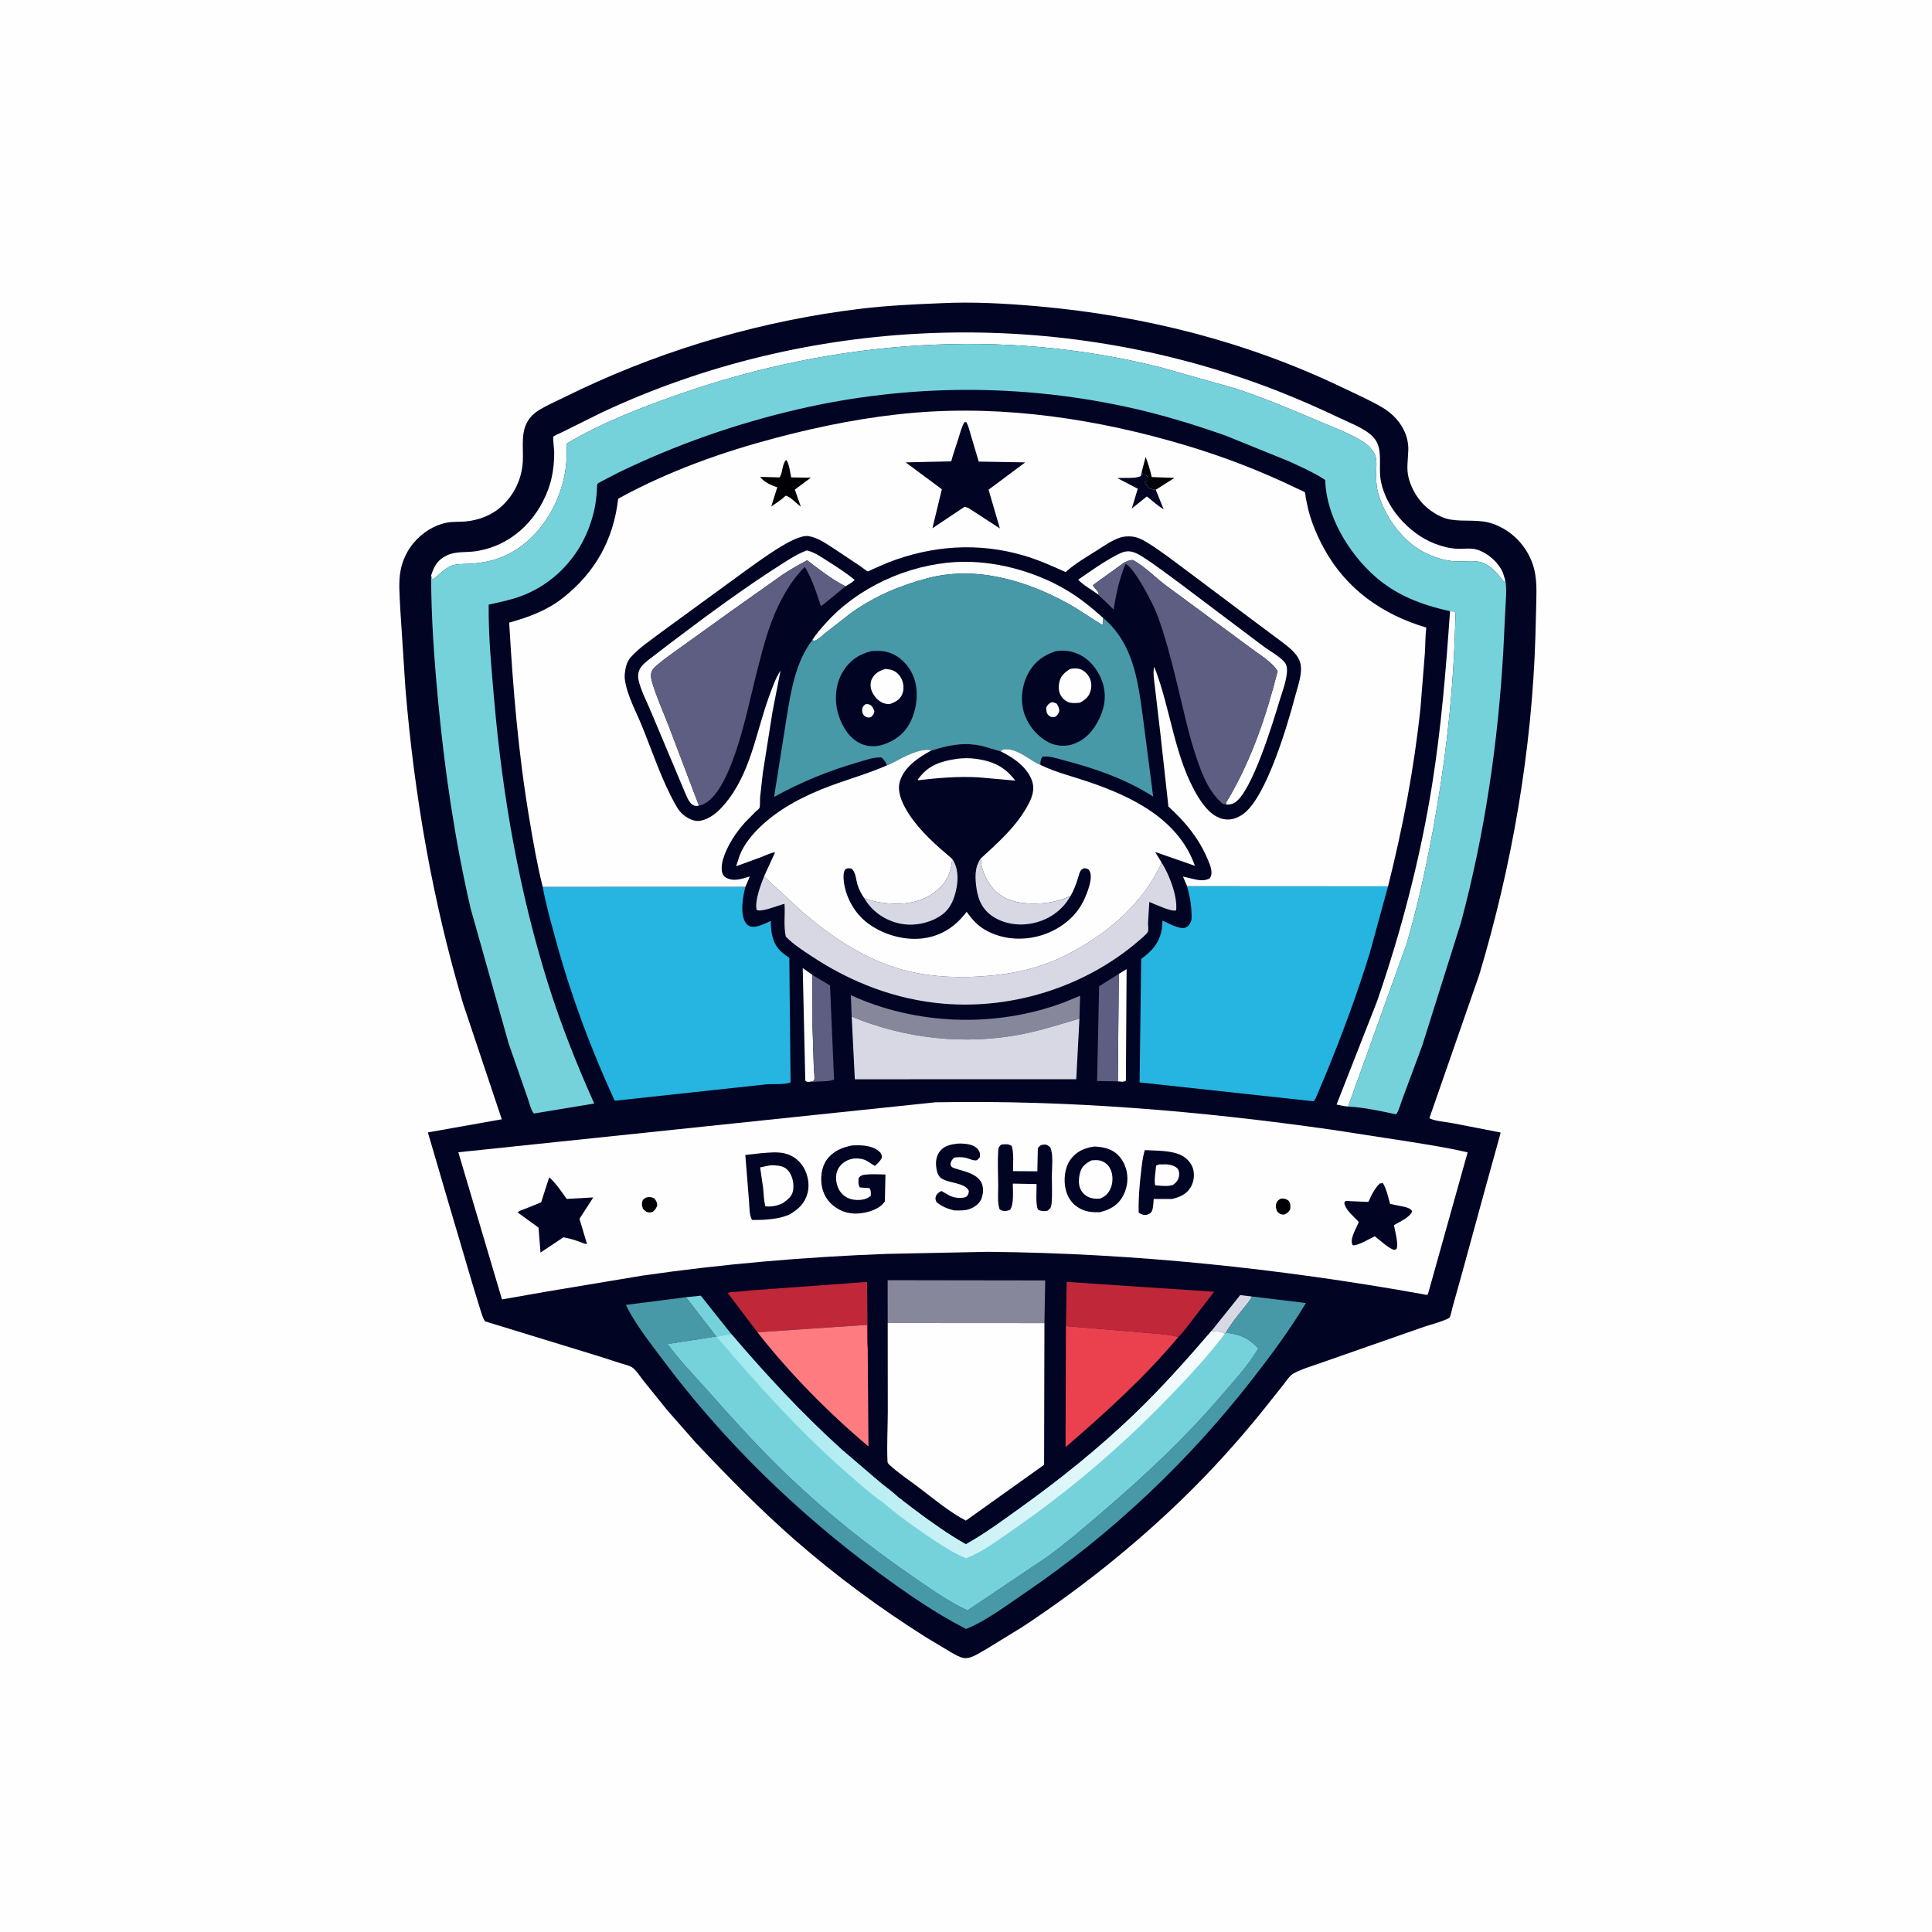 <svg version="1.1" xmlns="http://www.w3.org/2000/svg" style="display: block;" viewBox="0 0 2048 2048" width="1024" height="1024">
<defs>
	<linearGradient id="Gradient1" gradientUnits="userSpaceOnUse" x1="758.461" y1="1520.82" x2="1294.07" y2="1533.91">
		<stop class="stop0" offset="0" stop-opacity="1" stop-color="rgb(158,232,239)"/>
		<stop class="stop1" offset="1" stop-opacity="1" stop-color="rgb(248,252,253)"/>
	</linearGradient>
</defs>
<path transform="translate(0,0)" fill="rgb(254,254,254)" d="M -0 -0 L 2048 0 L 2048 2048 L -0 2048 L -0 -0 z"/>
<path transform="translate(0,0)" fill="rgb(1,4,35)" d="M 996.57 321.445 C 1030.92 319.721 1066.64 321.681 1100.88 324.746 C 1212.86 334.768 1321.42 362.054 1423 410.805 C 1437.15 417.596 1451.98 424.093 1465.5 432.036 C 1481.32 441.332 1493.39 458.005 1492.87 477 C 1492.59 487.157 1490.57 497.369 1493.41 507.367 L 1493.9 509 C 1494.93 512.5 1496.23 515.715 1497.87 518.969 C 1502.32 527.795 1508.62 535.559 1516.7 541.331 C 1522.91 545.778 1530.1 549.548 1537.72 550.793 C 1552.62 553.227 1567.44 550.087 1582.1 555.104 C 1599.89 561.194 1614.25 574.52 1622.14 591.534 C 1629.45 607.302 1628.9 622.416 1628.51 639.386 L 1627.57 675.5 C 1623.85 795.938 1602.65 918.172 1568.01 1033.5 L 1515.17 1185.38 C 1521.46 1188.57 1532.03 1189.14 1539.06 1190.48 L 1590.69 1200.5 L 1590.22 1202.75 L 1574.93 1257.96 L 1549.61 1350.44 L 1539.61 1386.19 C 1538.87 1388.81 1538.02 1394.27 1536.67 1396.46 C 1534.98 1399.21 1513.69 1405.03 1509.53 1406.47 L 1403.26 1443.63 C 1393.07 1447.45 1380.37 1450.78 1371 1456.04 C 1367.06 1458.24 1363.19 1464.36 1360.39 1467.89 L 1337.03 1497.27 C 1311.19 1529.07 1283.27 1559.94 1253.85 1588.47 C 1201.74 1639.01 1144.1 1684.92 1083.46 1724.82 L 1045.82 1747.91 L 1036.35 1753.38 C 1032.1 1755.63 1026.63 1758.4 1021.66 1757.58 C 1017.12 1756.84 1012.01 1753.67 1007.99 1751.43 L 981.874 1735.78 C 933.363 1705.24 885.998 1670.35 842.847 1632.6 C 805.624 1600.04 770.836 1564.69 736.999 1528.67 L 707.526 1495.13 L 682.102 1463.64 C 678.751 1459.42 674.097 1451.82 669.567 1449.15 C 666.45 1447.31 661.738 1446.36 658.207 1445.21 L 634.667 1437.64 L 514.197 1400.69 C 511.749 1397.18 510.375 1391.96 509.058 1387.89 L 501.201 1362.31 L 474.503 1271.85 L 453.562 1200.39 L 531.934 1186.5 L 490.848 1063.79 C 458.439 954.544 439.213 843.514 429.796 730.032 L 424.267 645.011 C 423.732 631.736 422.129 617.089 424.766 603.971 C 426.892 593.398 431.888 583.129 438.91 574.969 C 447.912 564.507 460.311 556.475 474.017 553.979 C 480.216 552.849 486.783 553.322 493.068 552.792 C 507.506 551.576 521.586 546.14 532.261 536.192 C 545.432 523.916 553.136 507.335 554.189 489.372 C 555.166 472.701 550.743 455.334 563.079 441.518 C 568.571 435.367 576.525 431.716 583.768 428.039 L 616.662 412.166 C 709.525 368.579 810.657 339.49 912.533 327.257 C 940.484 323.901 968.466 322.614 996.57 321.445 z"/>
<path transform="translate(0,0)" fill="rgb(215,216,227)" d="M 1284.06 1411.06 L 1314.65 1372.86 L 1326.94 1374.32 C 1325.2 1379.05 1320.97 1383.27 1317.85 1387.25 C 1311.58 1395.23 1304.42 1404.01 1299.43 1412.78 L 1298.25 1413.94 C 1294.96 1411.15 1288.4 1411.54 1284.06 1411.06 z"/>
<path transform="translate(0,0)" fill="rgb(254,254,254)" d="M 1185.97 1032.38 L 1194.25 1027.29 L 1193.5 1145.52 C 1191.04 1147.34 1187.98 1146.44 1184.98 1146.29 L 1185.97 1032.38 z"/>
<path transform="translate(0,0)" fill="rgb(254,254,254)" d="M 858.024 1146.83 C 855.626 1146.75 855.566 1147.15 853.641 1145.5 L 850.924 1026.18 L 861.148 1033.42 L 861.296 1088.15 L 862.715 1132.92 C 862.8 1135.28 863.841 1142.66 863.141 1144.5 C 862.913 1145.1 862.38 1145.53 862 1146.04 L 858.024 1146.83 z"/>
<path transform="translate(0,0)" fill="rgb(93,94,130)" d="M 861.148 1033.42 L 879.855 1044.64 L 884.146 1144.34 C 878.656 1147.04 868.134 1145.89 861.779 1146.91 C 860.388 1147.13 859.402 1147.05 858.024 1146.83 L 862 1146.04 C 862.38 1145.53 862.913 1145.1 863.141 1144.5 C 863.841 1142.66 862.8 1135.28 862.715 1132.92 L 861.296 1088.15 L 861.148 1033.42 z"/>
<path transform="translate(0,0)" fill="rgb(93,94,130)" d="M 1184.98 1146.29 L 1162.96 1145.91 L 1165.11 1045.46 L 1185.97 1032.38 L 1184.98 1146.29 z"/>
<path transform="translate(0,0)" fill="rgb(254,254,254)" d="M 861.35 678.083 C 865.033 672.214 869.766 666.882 874.348 661.692 C 908.53 622.971 961.774 598.721 1013.18 595.807 C 1053.09 593.544 1096.96 605.41 1131.13 625.853 C 1145 634.153 1157.35 644.279 1169.37 655.019 L 1169.17 661.5 L 1168 662.108 C 1155.67 654.86 1144.04 646.304 1131.52 639.434 C 1086.9 614.952 1034.01 599.625 983.432 612.888 C 954.041 620.596 927.858 631.75 902.942 649.231 L 875.226 670.745 C 871.803 673.521 866.823 678.693 862.537 679.492 L 861.35 678.083 z"/>
<path transform="translate(0,0)" fill="rgb(254,254,254)" d="M 1164.7 630.652 C 1157.98 625.485 1148.53 620.578 1142.9 614.515 C 1155.78 605.636 1168.78 596.194 1182.63 588.899 C 1187.72 586.219 1192.87 583.585 1198.8 584.656 C 1202.48 585.32 1206.35 587.204 1209.5 589.167 C 1223.92 598.154 1237.63 608.91 1251.38 618.911 L 1338.78 684.745 C 1345.27 689.739 1358.7 696.822 1362.76 703.5 C 1367.68 711.611 1359.39 732.803 1356.85 741.226 C 1350.08 763.648 1327.04 840.589 1308.36 851.159 C 1305.66 852.685 1302.89 852.931 1299.85 852.92 C 1299.07 850.532 1301.42 848.08 1302.66 845.946 C 1326.98 804.076 1342.51 758.282 1354.32 711.459 C 1348.68 701.865 1334.59 693.686 1325.6 686.772 L 1236.04 620.71 C 1224.8 612.28 1213.23 600.229 1201.01 593.697 C 1197.4 593.629 1194.86 594.926 1191.61 596.385 L 1158.67 620.17 C 1159.09 622.076 1160.03 622.688 1161.31 624.138 C 1163.2 626.278 1164.7 627.667 1164.7 630.652 z"/>
<path transform="translate(0,0)" fill="rgb(254,254,254)" d="M 740.895 853.983 C 739.419 854.49 736.973 854.414 735.525 853.824 C 731.002 851.983 728.528 845.605 726.656 841.43 L 690.474 755.35 C 685.988 744.377 679.268 732.016 676.813 720.541 C 676.07 717.069 676.387 713.276 677.822 710.01 C 679.947 705.173 684.93 701.501 688.981 698.29 L 710.89 681.5 C 748.838 652.825 788.038 623.718 828.184 598.215 C 836.94 592.652 845.469 587.12 855.213 583.435 C 863.357 585.342 870.419 590.364 877.377 594.808 C 887.271 601.126 896.998 607.254 906.034 614.801 C 903.029 617.577 899.808 619.469 896.296 621.518 C 881.592 614.129 868.669 603.853 855.629 593.919 C 846.76 598.604 838.133 603.565 829.738 609.062 L 775.459 647.529 L 726 683.036 C 716.106 690.261 705.535 697.282 696.274 705.291 C 693.931 707.317 691.496 709.407 690.605 712.418 C 689.548 715.989 690.197 719.524 691.23 723.028 C 695.903 738.891 703.333 755.098 709.275 770.625 L 740.895 853.983 z"/>
<path transform="translate(0,0)" fill="rgb(135,135,156)" d="M 902.827 1077.69 L 901.924 1054.92 C 971.652 1086.85 1055.42 1089.57 1127.25 1062.79 L 1144.93 1055.61 L 1144.27 1079.78 C 1123.97 1085.65 1104.26 1092.15 1083.44 1096.25 C 1023.12 1108.15 959.454 1101.11 902.827 1077.69 z"/>
<path transform="translate(0,0)" fill="rgb(254,254,254)" d="M 1537.08 647.915 L 1542 648.237 C 1543.55 651.079 1542.86 655.06 1542.77 658.254 L 1541.82 683.79 C 1538.97 749.352 1531.04 814.436 1519.18 878.923 C 1511.61 920.037 1502.78 960.895 1490.91 1001 L 1429.06 1172.99 C 1424.95 1172.74 1420.85 1171.67 1416.82 1170.84 L 1459.77 1061.35 C 1485.44 987.048 1505.73 909.202 1518.14 831.556 C 1527.88 770.563 1532.8 709.45 1537.08 647.915 z"/>
<path transform="translate(0,0)" fill="rgb(192,39,57)" d="M 802.929 1412.29 L 771.411 1370.65 C 773.724 1369.54 776.645 1369.67 779.187 1369.45 L 797.646 1367.75 L 919.158 1358.89 L 919.807 1429.07 C 918.755 1421.12 919.239 1412.45 919.06 1404.39 L 802.929 1412.29 z"/>
<path transform="translate(0,0)" fill="rgb(192,39,57)" d="M 1129.9 1405.75 L 1130.72 1358.88 L 1286.99 1369.31 L 1262.34 1401.43 C 1258.12 1406.68 1253.98 1412.67 1249.1 1417.3 C 1237.84 1414.13 1224.67 1413.8 1213 1412.67 L 1129.9 1405.75 z"/>
<path transform="translate(0,0)" fill="rgb(135,135,156)" d="M 941.01 1402.46 L 940.942 1357.07 L 1107.96 1357.32 L 1107.15 1402.57 L 941.01 1402.46 z"/>
<path transform="translate(0,0)" fill="rgb(254,124,128)" d="M 802.929 1412.29 L 919.06 1404.39 C 919.239 1412.45 918.755 1421.12 919.807 1429.07 L 920.617 1533.33 C 878.05 1497.46 837.292 1456.07 802.929 1412.29 z"/>
<path transform="translate(0,0)" fill="rgb(235,65,78)" d="M 1129.9 1405.75 L 1213 1412.67 C 1224.67 1413.8 1237.84 1414.13 1249.1 1417.3 C 1213.42 1460.08 1171.65 1497.73 1129.54 1534.06 L 1129.9 1405.75 z"/>
<path transform="translate(0,0)" fill="rgb(215,216,227)" d="M 902.827 1077.69 C 959.454 1101.11 1023.12 1108.15 1083.44 1096.25 C 1104.26 1092.15 1123.97 1085.65 1144.27 1079.78 L 1140.88 1144.03 L 906.15 1144.08 L 902.827 1077.69 z"/>
<path transform="translate(0,0)" fill="rgb(215,216,227)" d="M 1231.24 914.185 C 1239.35 926.851 1248.33 949.667 1246.78 965 C 1241.86 966.897 1223.92 958.331 1218.33 956.093 L 1216.97 978.181 C 1216.95 979.719 1217.55 986.37 1216.97 987.438 C 1215.27 990.596 1209.73 995.025 1206.93 997.433 C 1150.59 1045.86 1074.01 1070.17 1000.23 1063.96 C 949.765 1059.71 903.02 1041.75 860.818 1013.96 C 851.042 1007.53 841.206 1001.25 832.976 992.854 C 830.42 980.892 832.417 970.002 831.596 958.116 C 825.17 959.539 807.191 967.44 802.029 964.5 C 799.923 954.859 806.277 938.31 809.886 929.13 L 850.139 966.28 C 879.09 991.327 911.103 1013.19 947.642 1025.24 C 976.94 1034.89 1008.89 1036.97 1039.5 1035.06 C 1071.66 1033.06 1101.84 1026.81 1130.66 1012.17 C 1170.07 992.144 1206.96 962.112 1227.44 922.5 C 1229.06 919.373 1230.28 917.691 1231.24 914.185 z"/>
<path transform="translate(0,0)" fill="rgb(254,254,254)" d="M 456.995 610.032 C 460.207 600.173 463.643 593.582 473.548 588.789 C 483.147 584.143 493.819 585.848 504.089 584.344 C 540.817 578.964 568.546 552.945 581.145 518.719 C 585.804 506.064 587.436 493.124 587.491 479.689 C 587.502 476.787 585.887 464.149 586.553 462.94 C 587.074 461.994 594.213 458.956 595.703 458.183 L 638.535 436.94 C 856.32 335.176 1110.86 325.148 1336.33 407.605 C 1365.4 418.239 1394.04 430.68 1422.01 443.953 C 1431.35 448.388 1442.04 452.635 1450.45 458.69 C 1454.38 461.514 1457.62 464.917 1459.76 469.288 C 1464.78 479.528 1461.81 494.812 1463.22 506.153 C 1466.98 536.446 1493.19 565.661 1520.99 576.315 C 1528.82 579.315 1536.81 581.414 1545.22 581.742 C 1550.5 581.948 1556 581.105 1561.24 581.745 C 1574.07 583.313 1588.21 595.336 1593.08 607 L 1595.71 615.219 L 1594.49 617.134 L 1592.07 614 C 1586.56 606.717 1577.73 597.354 1568.3 595.534 C 1560.19 593.968 1550.81 595.443 1542.5 595.027 C 1529.8 594.391 1515.82 589.329 1505 582.823 C 1483.97 570.174 1467.1 545.507 1460.72 522 C 1458.69 514.485 1458.78 507.018 1458.9 499.283 C 1459.01 492.279 1459.96 485.279 1456.03 479.081 C 1453.58 475.208 1449.87 471.571 1446.06 469.044 C 1432.08 459.768 1413.31 452.959 1397.94 446.409 C 1368.61 433.918 1339.34 421.55 1309 411.657 L 1229.01 389.038 C 1061.58 347.279 885.344 360.636 723 416.858 C 681.733 431.149 638.081 447.816 600.522 470.375 C 601.179 481.01 600.715 491.031 598.842 501.533 C 591.211 544.339 560.873 586.14 516.416 595.226 C 509.693 596.6 502.768 597.37 495.92 597.693 C 490.431 597.952 483.489 597.706 478.375 599.81 C 470.739 602.95 465.172 609.744 458.5 614.415 C 457.625 612.854 457.374 611.758 456.995 610.032 z"/>
<path transform="translate(0,0)" fill="rgb(93,94,130)" d="M 1191.61 596.385 C 1194.86 594.926 1197.4 593.629 1201.01 593.697 C 1213.23 600.229 1224.8 612.28 1236.04 620.71 L 1325.6 686.772 C 1334.59 693.686 1348.68 701.865 1354.32 711.459 C 1342.51 758.282 1326.98 804.076 1302.66 845.946 C 1301.42 848.08 1299.07 850.532 1299.85 852.92 L 1296 852.012 C 1281.16 839.249 1274.25 820.794 1268.14 802.7 C 1259.44 776.96 1254.1 750.435 1247.6 724.113 C 1241.52 699.483 1235.27 674.282 1226.24 650.562 C 1222.29 640.173 1202.83 602.14 1193.16 597.757 C 1186.54 613.414 1183.17 629.438 1180.48 646.14 L 1168.17 634.131 C 1167.45 633.45 1164.98 631.59 1164.7 630.652 C 1164.7 627.667 1163.2 626.278 1161.31 624.138 C 1160.03 622.688 1159.09 622.076 1158.67 620.17 L 1191.61 596.385 z"/>
<path transform="translate(0,0)" fill="rgb(93,94,130)" d="M 740.895 853.983 L 709.275 770.625 C 703.333 755.098 695.903 738.891 691.23 723.028 C 690.197 719.524 689.548 715.989 690.605 712.418 C 691.496 709.407 693.931 707.317 696.274 705.291 C 705.535 697.282 716.106 690.261 726 683.036 L 775.459 647.529 L 829.738 609.062 C 838.133 603.565 846.76 598.604 855.629 593.919 C 868.669 603.853 881.592 614.129 896.296 621.518 C 892.835 624.175 871.388 642.36 870.17 642.47 C 865.534 628.523 860.841 613.589 853.203 600.958 C 837.897 615.613 825.512 638.721 818.079 658.5 C 810.153 679.594 804.974 701.822 799.467 723.646 C 792.322 751.953 773.756 848.233 740.895 853.983 z"/>
<path transform="translate(0,0)" fill="rgb(71,153,168)" d="M 1326.94 1374.32 L 1384.33 1381.26 C 1367.96 1408.72 1348.42 1435.14 1328.83 1460.39 C 1260.08 1548.96 1178.82 1625.86 1086 1688.89 C 1066.82 1701.91 1045.59 1718.08 1024.11 1726.78 C 991.398 1710.04 961.19 1689.09 931.651 1667.36 C 845.124 1603.68 766.472 1527.08 702.196 1440.92 C 688.746 1422.89 673.258 1403.49 663.411 1383.26 L 727.147 1375.1 L 759.292 1416.7 L 707.721 1424.69 C 720.032 1441.86 735.327 1457.38 749.335 1473.18 C 777.383 1504.81 805.607 1536.11 836.225 1565.32 C 876.43 1603.68 920.825 1639.09 966.568 1670.53 C 985.579 1683.6 1004.62 1697.33 1025.57 1707.14 L 1110.6 1650 C 1132.36 1634.01 1152.68 1616.38 1173.14 1598.78 C 1215.82 1562.05 1256.22 1524.08 1292.98 1481.31 C 1306.95 1465.04 1323.09 1447.88 1333.93 1429.4 L 1331.69 1427.15 C 1321.75 1417.39 1313.24 1414.35 1299.43 1412.78 C 1304.42 1404.01 1311.58 1395.23 1317.85 1387.25 C 1320.97 1383.27 1325.2 1379.05 1326.94 1374.32 z"/>
<path transform="translate(0,0)" fill="rgb(254,254,254)" d="M 941.01 1402.46 L 1107.15 1402.57 L 1106.79 1552.76 L 1023.85 1611.91 C 1005.91 1602.47 989.209 1588.34 973.029 1576.1 C 962.869 1568.42 951.668 1561.06 942.39 1552.34 C 941.376 1551.38 940.822 1550.36 940.76 1548.95 C 940.007 1531.97 941.005 1514.56 941.09 1497.53 L 941.01 1402.46 z"/>
<path transform="translate(0,0)" fill="rgb(117,210,219)" d="M 727.147 1375.1 L 742.869 1373.49 L 775.576 1414.57 C 812.077 1457.42 850.211 1498.44 891.941 1536.3 L 932.781 1571.24 C 939.322 1576.64 946.73 1581.78 952.786 1587.68 C 953.862 1587.98 956.078 1590.14 957.016 1590.86 L 970.679 1601.26 C 987.604 1613.88 1005.48 1626.61 1023.85 1636.98 C 1044.06 1625.78 1063.6 1611.29 1082.35 1597.83 C 1124.52 1567.57 1165.39 1534.69 1202.82 1498.69 C 1231.57 1471.03 1258.04 1441.27 1284.06 1411.06 C 1288.4 1411.54 1294.96 1411.15 1298.25 1413.94 L 1299.43 1412.78 C 1313.24 1414.35 1321.75 1417.39 1331.69 1427.15 L 1333.93 1429.4 C 1323.09 1447.88 1306.95 1465.04 1292.98 1481.31 C 1256.22 1524.08 1215.82 1562.05 1173.14 1598.78 C 1152.68 1616.38 1132.36 1634.01 1110.6 1650 L 1025.57 1707.14 C 1004.62 1697.33 985.579 1683.6 966.568 1670.53 C 920.825 1639.09 876.43 1603.68 836.225 1565.32 C 805.607 1536.11 777.383 1504.81 749.335 1473.18 C 735.327 1457.38 720.032 1441.86 707.721 1424.69 L 759.292 1416.7 L 727.147 1375.1 z"/>
<path transform="translate(0,0)" fill="url(#Gradient1)" d="M 952.786 1587.68 C 953.862 1587.98 956.078 1590.14 957.016 1590.86 L 970.679 1601.26 C 987.604 1613.88 1005.48 1626.61 1023.85 1636.98 C 1044.06 1625.78 1063.6 1611.29 1082.35 1597.83 C 1124.52 1567.57 1165.39 1534.69 1202.82 1498.69 C 1231.57 1471.03 1258.04 1441.27 1284.06 1411.06 C 1288.4 1411.54 1294.96 1411.15 1298.25 1413.94 C 1280.21 1437.87 1259.8 1459.69 1239 1481.21 C 1188.83 1533.12 1134.25 1579.76 1074.87 1620.88 C 1059.32 1631.66 1041.67 1644.99 1024.11 1651.84 C 1009.77 1645.92 997.434 1637.64 984.606 1629.01 C 968.044 1617.86 951.207 1605.71 936.057 1592.72 C 922.748 1583.63 909.909 1571.85 897.726 1561.24 C 847.499 1517.47 803.138 1468.06 760.045 1417.4 C 765.13 1415.75 770.299 1415.22 775.576 1414.57 C 812.077 1457.42 850.211 1498.44 891.941 1536.3 L 932.781 1571.24 C 939.322 1576.64 946.73 1581.78 952.786 1587.68 z"/>
<path transform="translate(0,0)" fill="rgb(38,180,225)" d="M 1471.39 939.523 L 1452.13 1009.89 C 1438.34 1054.82 1421.91 1098.85 1403.96 1142.27 L 1395.98 1161.1 C 1395.05 1163.12 1394.09 1166.06 1392.32 1167.4 L 1208.01 1147.39 L 1209.7 1016.51 C 1221.31 1008.05 1229.22 999.286 1231.58 984.545 L 1232.28 975.808 C 1238.03 978.381 1250.25 985.383 1256.3 983.416 C 1259.54 982.365 1261.57 979.373 1262.63 976.301 C 1263.4 974.106 1263.09 970.9 1263.05 968.596 C 1262.88 958.793 1260.97 948.835 1258.35 939.399 L 1471.39 939.523 z"/>
<path transform="translate(0,0)" fill="rgb(38,180,225)" d="M 575.262 940.1 L 790.137 940.055 C 787.577 950.262 784.707 965.956 789.216 976 C 790.497 978.854 792.418 981.14 795.5 982.062 C 801.825 983.956 811.408 978.638 817.07 976.218 C 817.149 981.322 817.355 986.265 818.444 991.271 C 820.998 1003.01 826.962 1009.08 836.707 1015.25 L 838.055 1147.37 C 832.26 1149.98 819.153 1148.88 812.423 1149.45 L 651.603 1166.85 C 626.059 1111.22 605.309 1055.57 589.192 996.512 C 584.096 977.835 578.725 959.163 575.262 940.1 z"/>
<path transform="translate(0,0)" fill="rgb(71,153,168)" d="M 861.35 678.083 L 862.537 679.492 C 866.823 678.693 871.803 673.521 875.226 670.745 L 902.942 649.231 C 927.858 631.75 954.041 620.596 983.432 612.888 C 1034.01 599.625 1086.9 614.952 1131.52 639.434 C 1144.04 646.304 1155.67 654.86 1168 662.108 L 1169.17 661.5 L 1169.37 655.019 C 1200.84 681.486 1206.11 720.108 1211.27 758.309 L 1222.41 844.392 C 1193.26 825.783 1160.72 814.551 1127.45 805.82 C 1121.51 804.261 1111.66 800.932 1105.7 802.157 L 1104.63 802.5 C 1103.1 805.487 1102.86 807.458 1102.82 810.792 C 1090.92 805.671 1080.24 794.429 1066.87 794.243 C 1063.54 794.196 1063.23 794.05 1060.76 796.465 L 1041 790.687 C 1021.59 786.406 1005.46 789.865 987.071 795.635 C 980.271 792.942 968.469 797.738 961.769 800.644 C 954.439 803.823 947.678 808.465 940.228 811.308 C 938.905 807.611 937.256 805.722 934.5 802.962 C 926.419 802.369 917.722 805.684 910 807.919 C 878.291 817.093 849.56 828.848 820.556 844.763 L 833.712 761.508 C 838.443 732.692 843.073 701.976 861.35 678.083 z"/>
<path transform="translate(0,0)" fill="rgb(1,4,35)" d="M 924.114 690.129 C 932.04 689.663 938.755 689.813 946.151 693.206 C 957.263 698.303 965.445 708.268 969.276 719.797 C 974.072 734.232 971.619 752.629 964.751 765.91 C 958.38 778.228 947.812 785.86 934.672 789.799 C 926.052 792.127 917.04 791.256 909.316 786.625 C 897.872 779.763 890.784 766.35 887.73 753.733 C 884.391 739.937 886.134 724.022 893.555 711.851 C 900.715 700.11 910.848 693.226 924.114 690.129 z"/>
<path transform="translate(0,0)" fill="rgb(254,254,254)" d="M 917.368 746.5 C 919.035 746.25 920.409 746.322 922 747.027 C 924.843 748.287 925.823 751.343 926.895 754 C 926.254 757.238 925.805 757.576 923.5 759.999 L 921.717 760.569 C 919.446 760.864 917.231 759.931 915.742 758.224 C 914.473 756.769 913.923 755.032 913.933 753.147 C 913.954 749.264 914.699 749.054 917.368 746.5 z"/>
<path transform="translate(0,0)" fill="rgb(254,254,254)" d="M 938.482 709.1 C 940.949 709.361 943.527 709.598 945.872 710.448 C 950.409 712.091 953.935 715.79 955.888 720.155 C 958.041 724.966 958.46 731.358 956.241 736.221 C 953.598 742.011 948.654 744.518 942.91 746.403 C 940.846 746.296 938.869 746.165 936.899 745.483 C 931.184 743.508 926.466 738.221 924.177 732.732 C 922.563 728.863 922.27 723.748 924.146 719.926 C 927.24 713.624 932.006 711.106 938.482 709.1 z"/>
<path transform="translate(0,0)" fill="rgb(1,4,35)" d="M 1119.53 690.182 C 1128.93 688.734 1138.61 690.512 1146.86 695.303 C 1157.84 701.673 1166.04 713.416 1169.37 725.525 C 1173.4 740.24 1170.03 754.007 1162.58 766.954 C 1155.83 778.697 1147.09 786.399 1133.94 789.874 C 1127.07 791.151 1119.58 790.583 1113.18 787.654 C 1100.51 781.86 1090.09 769.495 1085.75 756.351 C 1081.28 742.827 1083.14 726.77 1089.71 714.275 C 1096.31 701.738 1106.15 694.47 1119.53 690.182 z"/>
<path transform="translate(0,0)" fill="rgb(254,254,254)" d="M 1114.31 744.5 C 1116.91 744.265 1117.65 744.803 1120.06 745.91 C 1121.98 748.715 1122.55 750.128 1122.95 753.5 C 1121.74 757.045 1121.6 757.486 1118.5 759.946 C 1115.51 760.113 1114.16 760.598 1111.76 758.5 C 1109.01 756.109 1109.2 753.266 1109.01 750 C 1110.75 746.808 1111.38 746.381 1114.31 744.5 z"/>
<path transform="translate(0,0)" fill="rgb(254,254,254)" d="M 1134.16 709.18 C 1137.18 708.59 1139.95 708.325 1143.02 708.816 C 1147.4 709.516 1151.41 712.873 1153.81 716.5 C 1156.62 720.748 1157.49 726.219 1156.36 731.134 C 1154.72 738.281 1151.03 741.21 1144.96 744.84 C 1141.59 745.258 1137.85 745.54 1134.5 744.914 C 1131.12 744.281 1127.42 741.576 1125.48 738.786 C 1122.06 733.876 1121.75 728.689 1122.97 723 C 1124.37 716.43 1128.76 712.707 1134.16 709.18 z"/>
<path transform="translate(0,0)" fill="rgb(254,254,254)" d="M 987.071 795.635 C 1005.46 789.865 1021.59 786.406 1041 790.687 L 1060.76 796.465 C 1063.23 794.05 1063.54 794.196 1066.87 794.243 C 1080.24 794.429 1090.92 805.671 1102.82 810.792 L 1104 811.363 C 1119.83 818.866 1136.99 823.081 1153.53 828.669 C 1199.78 844.299 1248.73 868.096 1266.37 917.012 L 1266.64 917.796 L 1224.53 903.116 L 1231.24 914.185 C 1230.28 917.691 1229.06 919.373 1227.44 922.5 C 1206.96 962.112 1170.07 992.144 1130.66 1012.17 C 1101.84 1026.81 1071.66 1033.06 1039.5 1035.06 C 1008.89 1036.97 976.94 1034.89 947.642 1025.24 C 911.103 1013.19 879.09 991.327 850.139 966.28 L 809.886 929.13 L 821.628 903.488 C 817.087 903.806 811.635 906.795 807.33 908.392 L 780.316 918.281 L 784.025 907 C 788.442 895.287 797.332 884.58 806.297 876.048 C 827.177 856.173 853.891 842.833 880.667 832.902 C 900.549 825.529 920.768 819.869 940.228 811.308 C 947.678 808.465 954.439 803.823 961.769 800.644 C 968.469 797.738 980.271 792.942 987.071 795.635 z"/>
<path transform="translate(0,0)" fill="rgb(1,4,35)" d="M 987.071 795.635 C 1005.46 789.865 1021.59 786.406 1041 790.687 L 1060.76 796.465 C 1074.31 803.158 1088.96 813.041 1094.09 828 C 1096.76 835.786 1094.69 843.447 1091.16 850.532 C 1079.3 874.359 1058.84 892.485 1039.55 910.129 C 1040.18 923.023 1046.6 936.29 1055.95 945.131 C 1068.2 956.702 1086.66 958.624 1102.71 957.671 C 1113.54 957.028 1122.3 954.984 1132.28 950.771 L 1134.77 949.838 C 1138.25 943.995 1140.35 938.065 1142.44 931.651 C 1143.29 929.046 1144.47 923.448 1146.65 921.649 C 1147.46 920.979 1148.55 920.747 1149.5 920.295 C 1152.26 920.85 1153.65 920.755 1155.11 923.5 C 1159.07 930.964 1152.05 947.89 1148.49 955.173 C 1140.13 972.274 1123.96 984.703 1106.11 990.745 C 1086.97 997.221 1065.75 996.546 1047.53 987.462 C 1037.27 982.349 1031.24 975.67 1024.69 966.547 C 1013 982.027 998.09 992.158 978.503 994.675 C 957.679 997.351 933.904 990.187 917.631 976.878 C 904.777 966.364 895.705 949.16 894.32 932.72 C 893.996 928.876 893.972 924.921 895.983 921.5 C 898.995 920.099 899.218 920.137 902.5 920.733 C 907.345 924.309 907.305 932.807 909.139 938.327 C 910.746 943.164 913.165 948.074 916.221 952.166 C 923.994 955.178 931.936 956.725 940.228 957.502 C 959.269 959.286 977.815 956.649 992.897 944.087 C 1003.86 934.955 1008.31 924.347 1009.45 910.543 C 992.532 896.168 975.561 881.488 963.341 862.692 C 957.345 853.468 950.698 840.3 953.674 829.115 C 957.897 813.248 973.614 802.95 987.071 795.635 z"/>
<path transform="translate(0,0)" fill="rgb(254,254,254)" d="M 1014.7 804.338 C 1020.94 803.578 1027.86 803.468 1034.09 804.325 C 1052.46 806.849 1064.87 812.531 1076.28 827.485 L 1037.25 824.012 C 1015.42 822.79 994.702 824.6 973.014 827.118 C 973.054 825.661 972.868 826.476 974.108 824.803 C 984.501 810.797 998.215 806.727 1014.7 804.338 z"/>
<path transform="translate(0,0)" fill="rgb(215,216,227)" d="M 1009.45 910.543 C 1015.51 919.401 1015.98 930.831 1013.98 941.191 C 1011.75 952.723 1007.72 963.396 997.663 970.303 C 985.424 978.709 968.674 982.102 954.156 979.073 C 938.704 975.85 925.115 966.861 916.86 953.275 L 916.221 952.166 C 923.994 955.178 931.936 956.725 940.228 957.502 C 959.269 959.286 977.815 956.649 992.897 944.087 C 1003.86 934.955 1008.31 924.347 1009.45 910.543 z"/>
<path transform="translate(0,0)" fill="rgb(215,216,227)" d="M 1039.55 910.129 C 1040.18 923.023 1046.6 936.29 1055.95 945.131 C 1068.2 956.702 1086.66 958.624 1102.71 957.671 C 1113.54 957.028 1122.3 954.984 1132.28 950.771 L 1134.77 949.838 L 1132.22 953.929 C 1123.09 967.595 1108.77 976.252 1092.66 979.082 C 1078.47 981.572 1063.08 979.053 1051.2 970.649 C 1041.51 963.795 1037.13 954.361 1035.3 942.809 C 1033.55 931.706 1032.76 919.613 1039.55 910.129 z"/>
<path transform="translate(0,0)" fill="rgb(117,210,219)" d="M 456.995 610.032 C 457.374 611.758 457.625 612.854 458.5 614.415 C 465.172 609.744 470.739 602.95 478.375 599.81 C 483.489 597.706 490.431 597.952 495.92 597.693 C 502.768 597.37 509.693 596.6 516.416 595.226 C 560.873 586.14 591.211 544.339 598.842 501.533 C 600.715 491.031 601.179 481.01 600.522 470.375 C 638.081 447.816 681.733 431.149 723 416.858 C 885.344 360.636 1061.58 347.279 1229.01 389.038 L 1309 411.657 C 1339.34 421.55 1368.61 433.918 1397.94 446.409 C 1413.31 452.959 1432.08 459.768 1446.06 469.044 C 1449.87 471.571 1453.58 475.208 1456.03 479.081 C 1459.96 485.279 1459.01 492.279 1458.9 499.283 C 1458.78 507.018 1458.69 514.485 1460.72 522 C 1467.1 545.507 1483.97 570.174 1505 582.823 C 1515.82 589.329 1529.8 594.391 1542.5 595.027 C 1550.81 595.443 1560.19 593.968 1568.3 595.534 C 1577.73 597.354 1586.56 606.717 1592.07 614 L 1594.49 617.134 L 1595.71 615.219 C 1597.46 625.225 1596.17 635.86 1595.71 645.96 L 1593.61 689.273 C 1588.07 786.984 1573.97 883.539 1548.62 978.182 L 1507.48 1108.82 L 1486.97 1164 C 1485.06 1168.84 1483.26 1176.28 1480.5 1180.51 L 1479.73 1181.22 C 1463.59 1177.72 1445.51 1173.82 1429.06 1172.99 L 1490.91 1001 C 1502.78 960.895 1511.61 920.037 1519.18 878.923 C 1531.04 814.436 1538.97 749.352 1541.82 683.79 L 1542.77 658.254 C 1542.86 655.06 1543.55 651.079 1542 648.237 L 1537.08 647.915 C 1506.77 641.123 1479.7 631.079 1456.26 609.88 C 1429.32 585.517 1406.4 547.58 1404.83 510.434 L 1404.77 508.843 L 1402.51 507.325 C 1391.09 500.131 1378.28 494.488 1366.02 488.867 L 1299.01 461.709 C 1267.82 450.754 1235.74 440.824 1203.5 433.422 C 1085.54 406.333 963.138 406.619 845.327 434.002 C 779.903 449.209 716.336 471.5 655.868 500.788 L 639.069 509.487 C 637.782 510.233 634.255 511.865 633.379 512.882 C 632.838 513.511 632.779 518.905 632.702 520.078 C 632.247 526.979 631.491 533.743 629.974 540.5 C 626.663 555.249 621.011 569.562 612.948 582.347 C 598.799 604.782 577.728 622.357 552.876 631.733 C 541.624 635.978 529.718 638.321 518.008 640.941 C 517.677 674.902 521.041 709.825 524.002 743.688 C 532.845 844.806 550.652 946.066 581.044 1043 C 594.601 1086.24 611.428 1128.45 629.91 1169.8 L 566.173 1180.34 L 565.154 1179.39 C 562.466 1175.43 560.849 1168.1 559.146 1163.5 L 539.254 1106.36 L 498.829 962.827 C 482.082 890.17 471.394 817.182 464.412 743.006 C 460.261 698.903 457.056 654.339 456.995 610.032 z"/>
<path transform="translate(0,0)" fill="rgb(254,254,254)" d="M 991.639 1168.47 C 1132.52 1165.87 1271.6 1177.63 1410.96 1197.42 L 1495 1210.37 C 1515.31 1213.7 1535.72 1216.78 1555.74 1221.59 L 1513.65 1371.94 C 1512.19 1373.23 1510.42 1372.27 1508.56 1371.93 C 1356.31 1344.58 1202.25 1328.45 1047.5 1326.98 L 939.699 1329.18 C 853.192 1332.42 766.484 1339.82 680.783 1352.23 L 579.808 1369.07 L 532.126 1377.44 L 485.846 1221.45 L 991.639 1168.47 z"/>
<path transform="translate(0,0)" fill="rgb(0,0,5)" d="M 684.683 1269.5 C 688.18 1268.6 690.284 1268.76 693.5 1270.25 C 695.549 1272.78 696.478 1274.1 696.73 1277.5 C 695.59 1280.99 694.804 1282.13 692.007 1284.5 C 690.888 1284.83 689.679 1285.25 688.5 1285.27 C 685.346 1285.33 683.528 1283.31 681.5 1281.29 C 680.86 1279.24 680.204 1277.28 680.586 1275.12 C 681.196 1271.66 681.798 1271.52 684.683 1269.5 z"/>
<path transform="translate(0,0)" fill="rgb(0,0,5)" d="M 1358.01 1270.5 C 1361.51 1270.33 1363.38 1270.92 1366.14 1272.91 C 1368.14 1276.26 1368.03 1278.13 1367.65 1281.95 C 1365.58 1285.36 1365.11 1285.68 1361.5 1287.41 L 1360.57 1287.5 C 1357.08 1287.41 1356.13 1286.5 1353.74 1284.11 C 1352.75 1281.23 1351.85 1278.51 1353 1275.5 C 1354.09 1272.65 1355.41 1271.85 1358.01 1270.5 z"/>
<path transform="translate(0,0)" fill="rgb(1,4,35)" d="M 1014.96 1212.31 L 1018.5 1212.18 C 1024.55 1212.43 1032.42 1213.09 1036.5 1218.2 C 1038.92 1221.22 1038.96 1222.73 1038.77 1226.5 C 1038.1 1227.19 1036.25 1229.56 1035.5 1229.85 C 1032.59 1230.98 1025.98 1227.65 1022.89 1227.13 C 1018.97 1226.47 1015.42 1226.57 1011.5 1227.13 C 1008.96 1229.55 1008.59 1230.16 1007.51 1233.5 C 1007.81 1234.5 1007.76 1235.68 1008.4 1236.5 C 1009.63 1238.08 1014.1 1239.14 1016.01 1239.7 C 1024.44 1242.19 1034.29 1244.43 1039.5 1252.2 C 1042.32 1256.4 1042.57 1262.55 1041.34 1267.32 L 1041.02 1268.5 L 1040.36 1270.74 C 1038.77 1274.92 1034.32 1278.73 1030.33 1280.55 L 1029 1281.12 C 1023.34 1283.59 1017.39 1283.15 1011.34 1283.08 C 1004.18 1281.26 998.518 1279.06 992.71 1274.28 C 991.587 1271.75 991.134 1270.19 992.32 1267.5 C 993.394 1265.06 995.691 1263.58 998 1262.51 L 1002.5 1265.1 L 1006.57 1267.38 C 1011.84 1269.97 1018.44 1270.6 1024 1268.88 C 1026.66 1266.33 1026.54 1266.18 1027.05 1262.5 C 1023.24 1253.42 1005.43 1254.52 997.627 1248.88 C 993.678 1246.03 992.82 1240.68 992.34 1236.16 C 991.718 1230.3 992.973 1224.26 996.896 1219.7 C 1001.43 1214.43 1008.38 1212.98 1014.96 1212.31 z"/>
<path transform="translate(0,0)" fill="rgb(1,4,35)" d="M 1061.02 1213.5 L 1062.63 1213.17 C 1066.11 1212.73 1069.63 1212.72 1072.5 1214.84 C 1074.88 1222.8 1073.79 1233.13 1073.85 1241.47 L 1099.63 1241.62 L 1100.15 1217 C 1102.14 1214.44 1103.56 1213.41 1107 1213.28 C 1109.96 1213.17 1111.49 1214.63 1113.49 1216.51 C 1116.74 1224.82 1115.04 1237.61 1115 1246.55 C 1114.96 1256.01 1115.61 1266.11 1114.74 1275.5 C 1114.33 1279.88 1113.67 1280.73 1110.5 1283.39 C 1106.69 1284.19 1104.11 1283.92 1100.5 1282.51 C 1097.49 1277.35 1098.99 1261.76 1098.83 1255.16 L 1073.62 1254.68 C 1073.58 1262.32 1075.07 1276.19 1070.68 1282.5 C 1069.2 1283 1067.57 1283.59 1066 1283.72 C 1063.68 1283.91 1061.25 1283.23 1059.5 1281.72 C 1057.2 1274.6 1058.19 1264.71 1058.14 1257.16 C 1058.07 1244.9 1057.38 1232.22 1058.11 1220 C 1058.3 1216.84 1058.78 1215.67 1061.02 1213.5 z"/>
<path transform="translate(0,0)" fill="rgb(1,4,35)" d="M 1462.75 1254.5 L 1465.9 1254.13 C 1469.72 1260.35 1471.64 1269.15 1473.52 1276.2 L 1489.5 1279.47 C 1492.59 1280.34 1495.25 1281.11 1496.97 1284 C 1494.8 1290.37 1483.36 1295.34 1477.64 1298.67 C 1478.6 1304.29 1482.46 1318.09 1480.59 1323.36 C 1480.16 1324.58 1479.1 1324.56 1478 1324.98 C 1471.62 1323.25 1462.77 1314.55 1457.35 1310.5 C 1452.09 1312.93 1439.39 1320.76 1434 1320.04 C 1430.49 1314.53 1436.21 1304.93 1438.5 1299.51 C 1438.7 1299.04 1440.35 1295.71 1440.29 1295.3 C 1440.27 1295.13 1437.78 1292.67 1437.58 1292.46 C 1433.04 1287.7 1425.82 1281.59 1424.98 1275 C 1425.48 1274.36 1425.73 1273.35 1426.5 1273.07 C 1427.3 1272.78 1430.92 1273.26 1431.96 1273.31 L 1447.68 1273.96 C 1447.85 1273.97 1450.36 1274.07 1450.36 1274.07 C 1451.07 1273.53 1452.97 1268.68 1453.53 1267.6 C 1456.02 1262.81 1458.74 1258.18 1462.75 1254.5 z"/>
<path transform="translate(0,0)" fill="rgb(1,4,35)" d="M 903.308 1214.2 C 912.677 1213.75 924.404 1213.91 931.855 1220.5 C 934.262 1222.63 934.741 1223.88 934.884 1227 C 933.104 1230.97 930.571 1233.08 927.342 1235.91 C 923.364 1233.75 919.691 1230.28 915.291 1229.04 C 908.975 1227.25 901.985 1227.63 896.317 1231.09 C 891.36 1234.11 888.059 1238.11 886.758 1243.8 C 885.38 1249.82 887.004 1258.23 890.729 1263.22 C 894.972 1268.91 900.48 1271.53 907.5 1271.96 C 913.1 1272.3 918.926 1271.43 923.09 1267.5 C 923.054 1264.24 923.524 1262.26 921.715 1259.5 L 911.5 1258.75 C 909.501 1255.58 910.065 1252.66 910.05 1249 C 911.645 1246.71 912.243 1246.61 914.853 1245.5 C 922.534 1244.24 930.827 1244.91 938.616 1245.01 L 937.987 1273.56 C 934.122 1279.12 928.231 1282.11 921.898 1284.1 C 911.091 1287.5 899.066 1287.58 888.99 1281.86 C 879.912 1276.71 873.823 1269.23 871.5 1258.93 C 869.381 1249.53 870.587 1237.43 876.3 1229.5 C 883.004 1220.19 892.519 1216.36 903.308 1214.2 z"/>
<path transform="translate(0,0)" fill="rgb(1,4,35)" d="M 1213.52 1219.16 C 1225.5 1219.88 1240.74 1219.28 1251.78 1224.42 C 1257.44 1227.05 1262.59 1232.42 1264.5 1238.45 C 1266.53 1244.86 1265.68 1252.55 1262.27 1258.33 C 1257.69 1266.08 1250.8 1268.95 1242.44 1270.94 L 1222.99 1270.95 C 1222.61 1274.64 1222.61 1280.75 1220.94 1284 C 1219.73 1286.33 1217.05 1287.69 1214.5 1287.88 C 1211.95 1288.07 1209.06 1286.99 1207.07 1285.5 C 1206.67 1271.31 1207.85 1256.95 1209.51 1242.85 C 1210.46 1234.86 1211.17 1226.88 1213.52 1219.16 z"/>
<path transform="translate(0,0)" fill="rgb(254,254,254)" d="M 1228.84 1234.32 L 1237 1234.27 C 1240.77 1234.63 1246.39 1235.97 1248.65 1239.37 C 1250.05 1241.47 1250.2 1244.31 1249.77 1246.73 C 1249.01 1251.06 1246.96 1253.45 1243.5 1255.98 C 1237.65 1258.07 1230.7 1256.88 1224.61 1256.49 C 1223.1 1251.22 1225.17 1241.39 1225.5 1235.56 L 1228.84 1234.32 z"/>
<path transform="translate(0,0)" fill="rgb(1,4,35)" d="M 582.172 1247.98 C 589.382 1254.38 595.135 1263.04 600.674 1270.9 L 628.911 1269.32 L 614.271 1291.99 L 622.238 1318.65 C 619.718 1318.77 616.663 1317.13 614.242 1316.28 C 609.093 1314.47 604.046 1312.85 598.661 1311.87 L 597.197 1311.61 L 572.956 1327.75 L 570.852 1301.3 L 548.666 1285.2 C 550.418 1283.41 553.591 1282.62 555.903 1281.67 L 573.612 1274.54 L 582.172 1247.98 z"/>
<path transform="translate(0,0)" fill="rgb(1,4,35)" d="M 1160.05 1215.33 C 1167.03 1215.73 1173.41 1216.64 1179.63 1220.17 C 1187.38 1224.57 1192.44 1232.98 1194.29 1241.54 C 1196.35 1251.03 1194.46 1261.41 1189.34 1269.63 C 1183.74 1278.62 1175.51 1282.63 1165.6 1285.03 C 1157.83 1285.16 1151.1 1284.7 1144.14 1280.72 C 1136.14 1276.15 1131.58 1269.2 1129.55 1260.34 C 1127.39 1250.95 1128.63 1237.95 1134.21 1229.94 C 1140.77 1220.53 1149.04 1217.08 1160.05 1215.33 z"/>
<path transform="translate(0,0)" fill="rgb(254,254,254)" d="M 1157.03 1230.04 C 1160.47 1229.77 1163.97 1229.42 1167.29 1230.58 C 1171.94 1232.2 1175.12 1235.16 1177.19 1239.57 C 1179.81 1245.15 1179.91 1253.06 1177.67 1258.75 C 1175.19 1265.06 1172.2 1267.86 1166.07 1270.64 C 1163.39 1270.7 1160.62 1270.81 1157.98 1270.26 C 1152.87 1269.2 1148.88 1266.46 1146.12 1262 C 1142.73 1256.52 1143.37 1248.47 1145.08 1242.5 C 1146.94 1236 1151.33 1233.08 1157.03 1230.04 z"/>
<path transform="translate(0,0)" fill="rgb(1,4,35)" d="M 806.915 1222.42 C 814.936 1221.81 824.058 1220.76 831.955 1222.69 C 840.701 1224.82 847.499 1230.1 852.008 1237.82 C 856.463 1245.46 858.416 1256.02 856.063 1264.66 C 852.996 1275.91 846.245 1282.05 836.502 1287.62 C 824.827 1292.66 810.151 1293.3 797.5 1293.22 C 794.208 1289.41 794.505 1279.28 794.049 1274.11 L 790.077 1224.34 L 806.915 1222.42 z"/>
<path transform="translate(0,0)" fill="rgb(254,254,254)" d="M 816.352 1235.32 C 819.28 1235.11 822.216 1235.31 825.123 1235.7 C 829.819 1236.31 833.707 1238.24 836.486 1242.17 C 840.433 1247.74 841.912 1255.84 840.574 1262.5 C 839.336 1268.67 834.432 1272.05 829.629 1275.47 C 824.151 1278.16 817.38 1279.61 811.318 1278.67 C 809.677 1272.56 809.642 1265.8 808.976 1259.49 L 805.77 1237.47 L 816.352 1235.32 z"/>
<path transform="translate(0,0)" fill="rgb(254,254,254)" d="M 575.262 940.1 C 569.318 916.277 565.127 891.905 561.061 867.693 C 549.446 798.534 543.765 729.945 539.762 659.97 C 560.255 654.356 579.782 647.135 596.68 633.843 C 631.001 606.845 650.362 571.88 655.304 528.656 L 657.784 527.281 C 709.551 499.154 765.386 479.241 822.228 464.208 C 870.446 451.456 919.624 441.692 969.375 437.5 C 1066.03 429.356 1164.18 444.428 1256.72 472.014 C 1296.89 483.987 1336.96 499.469 1374.72 517.722 C 1375.68 518.188 1382.95 521.352 1383.24 521.932 C 1383.78 523.026 1383.93 526.504 1384.16 527.868 L 1386.81 540.244 C 1390.54 554.732 1396.39 568.39 1403.55 581.498 C 1427.1 624.613 1465.57 651.56 1511.92 665.241 C 1510.82 674.15 1510.99 683.421 1510.42 692.414 L 1505.76 750.587 C 1499.07 814.243 1487.01 877.495 1471.39 939.523 L 1258.35 939.399 L 1254.01 929.144 L 1265.08 931.823 C 1270.91 933.179 1277.3 934.212 1282.5 930.937 C 1283.58 928.954 1284.25 927.494 1284.24 925.191 C 1284.22 919.537 1281.25 913.143 1278.93 908 C 1269.15 886.286 1255.77 870.86 1238.56 854.861 L 1230.28 779.717 L 1224.33 728.795 C 1223.71 722.7 1221.75 712.632 1223.55 706.837 C 1241.1 751.116 1244.64 802.586 1269.56 843.901 C 1275.67 854.022 1284.56 865.633 1296.73 868.229 C 1304.55 869.898 1311.78 867.318 1318.12 862.671 C 1342.44 844.855 1365.02 768.051 1372.82 738.403 C 1374.82 730.81 1377.62 722.757 1378.7 715 C 1379.78 707.222 1379.04 700.661 1374.11 694.344 C 1368.56 687.215 1360.42 681.587 1353.22 676.245 L 1326.5 656.295 L 1257.06 604.213 C 1243.53 594.23 1229.97 583.554 1215.6 574.808 C 1210.65 571.793 1205.48 569.228 1199.61 568.727 C 1195.52 568.377 1191.17 568.604 1187.25 569.897 C 1178.45 572.804 1170.12 578.838 1162.3 583.759 C 1151.53 590.537 1140.26 597.079 1130.67 605.498 L 1129.63 606.428 C 1115.08 599.849 1100.52 593.365 1085.16 588.862 C 1036.84 574.69 988.302 578.226 941.546 596.221 L 924.385 603.69 C 923.834 603.941 920.329 605.734 920 605.691 C 918.822 605.535 913.731 601.364 912.498 600.524 L 883.333 581.085 C 875.494 575.972 866.512 569.826 857.106 568.309 C 842.273 565.917 804.27 595.272 790.926 604.517 L 700.648 670.368 C 690.315 678.311 677.204 686.835 668.666 696.659 C 665.461 700.347 663.776 704.635 662.98 709.404 L 662.738 711 C 662.241 714.136 661.938 716.95 662.36 720.125 C 664.608 737.064 674.38 754.432 680.763 770.217 C 691.925 797.822 701.882 828.146 716.649 854.048 C 719.017 858.2 721.523 861.645 725.385 864.541 C 729.993 867.996 736.545 871.231 742.5 870.031 C 752.719 867.97 760.772 861.023 767.368 853.366 C 795.942 820.193 800.967 777.092 815.576 737.39 C 818.823 728.568 822.183 718.764 827.382 710.892 L 818.853 754.691 L 808.658 819.179 L 805.706 845.5 C 805.516 847.981 805.909 854.635 804.96 856.633 C 804.479 857.645 801.797 859.561 800.837 860.5 L 789.5 872.073 C 784.795 877.291 780.45 883.012 776.718 888.968 C 771.134 897.88 762.681 914.385 765.57 924.998 C 766.231 927.428 767.436 929.132 769.627 930.355 C 777.873 934.958 786.479 931.481 794.853 929.093 L 790.137 940.055 L 575.262 940.1 z"/>
<path transform="translate(0,0)" fill="rgb(0,0,5)" d="M 1210.28 500.197 L 1214.41 484.42 C 1217.23 491.56 1219.13 498.249 1220.9 505.706 L 1245 506.577 L 1225.16 519.16 C 1222.73 518.985 1220.79 518.515 1218.47 517.762 C 1216.03 515.357 1214.64 513.76 1213.51 510.5 C 1215.59 510.461 1214.58 510.743 1216.49 509.5 L 1216.71 505.5 C 1214.64 503.57 1214.27 503.393 1211.5 502.817 L 1210.28 500.197 z"/>
<path transform="translate(0,0)" fill="rgb(1,4,35)" d="M 1210.28 500.197 L 1211.5 502.817 C 1214.27 503.393 1214.64 503.57 1216.71 505.5 L 1216.49 509.5 C 1214.58 510.743 1215.59 510.461 1213.51 510.5 C 1214.64 513.76 1216.03 515.357 1218.47 517.762 C 1220.79 518.515 1222.73 518.985 1225.16 519.16 L 1233.54 539.964 C 1227.2 536.039 1221.49 530.953 1215.71 526.239 L 1199.75 539.052 L 1206.08 518.076 L 1184.45 506.821 C 1190.84 506.143 1204.46 507.678 1209.44 504.5 L 1210.28 500.197 z"/>
<path transform="translate(0,0)" fill="rgb(0,0,5)" d="M 833.288 487.5 C 836.436 490.309 837.744 501.832 838.668 506.063 L 859.584 506.363 L 842.554 519 L 848.9 537.11 C 844.699 534.079 837.34 526.088 832.846 525.5 C 828.196 529.929 822.734 533.203 817.548 536.957 L 823.951 516.542 C 817.58 514.575 809.864 511.053 805.796 505.493 L 826.414 506.091 C 830.01 500.494 828.743 492.699 833.288 487.5 z"/>
<path transform="translate(0,0)" fill="rgb(1,4,35)" d="M 1022.37 447.5 L 1024.32 447.508 C 1026.76 451.665 1027.9 457.296 1029.33 461.894 L 1037.48 489.298 L 1086.77 490.148 L 1047.92 519.081 L 1059.9 560.15 L 1026.5 538.445 C 1025.21 537.881 1023.86 537.58 1022.5 537.212 L 988.394 559.991 L 998.39 518.635 L 960.019 490.131 L 1008.36 489.063 C 1010.37 481.216 1013.18 473.6 1015.61 465.876 C 1017.55 459.707 1019.11 453.105 1022.37 447.5 z"/>
</svg>